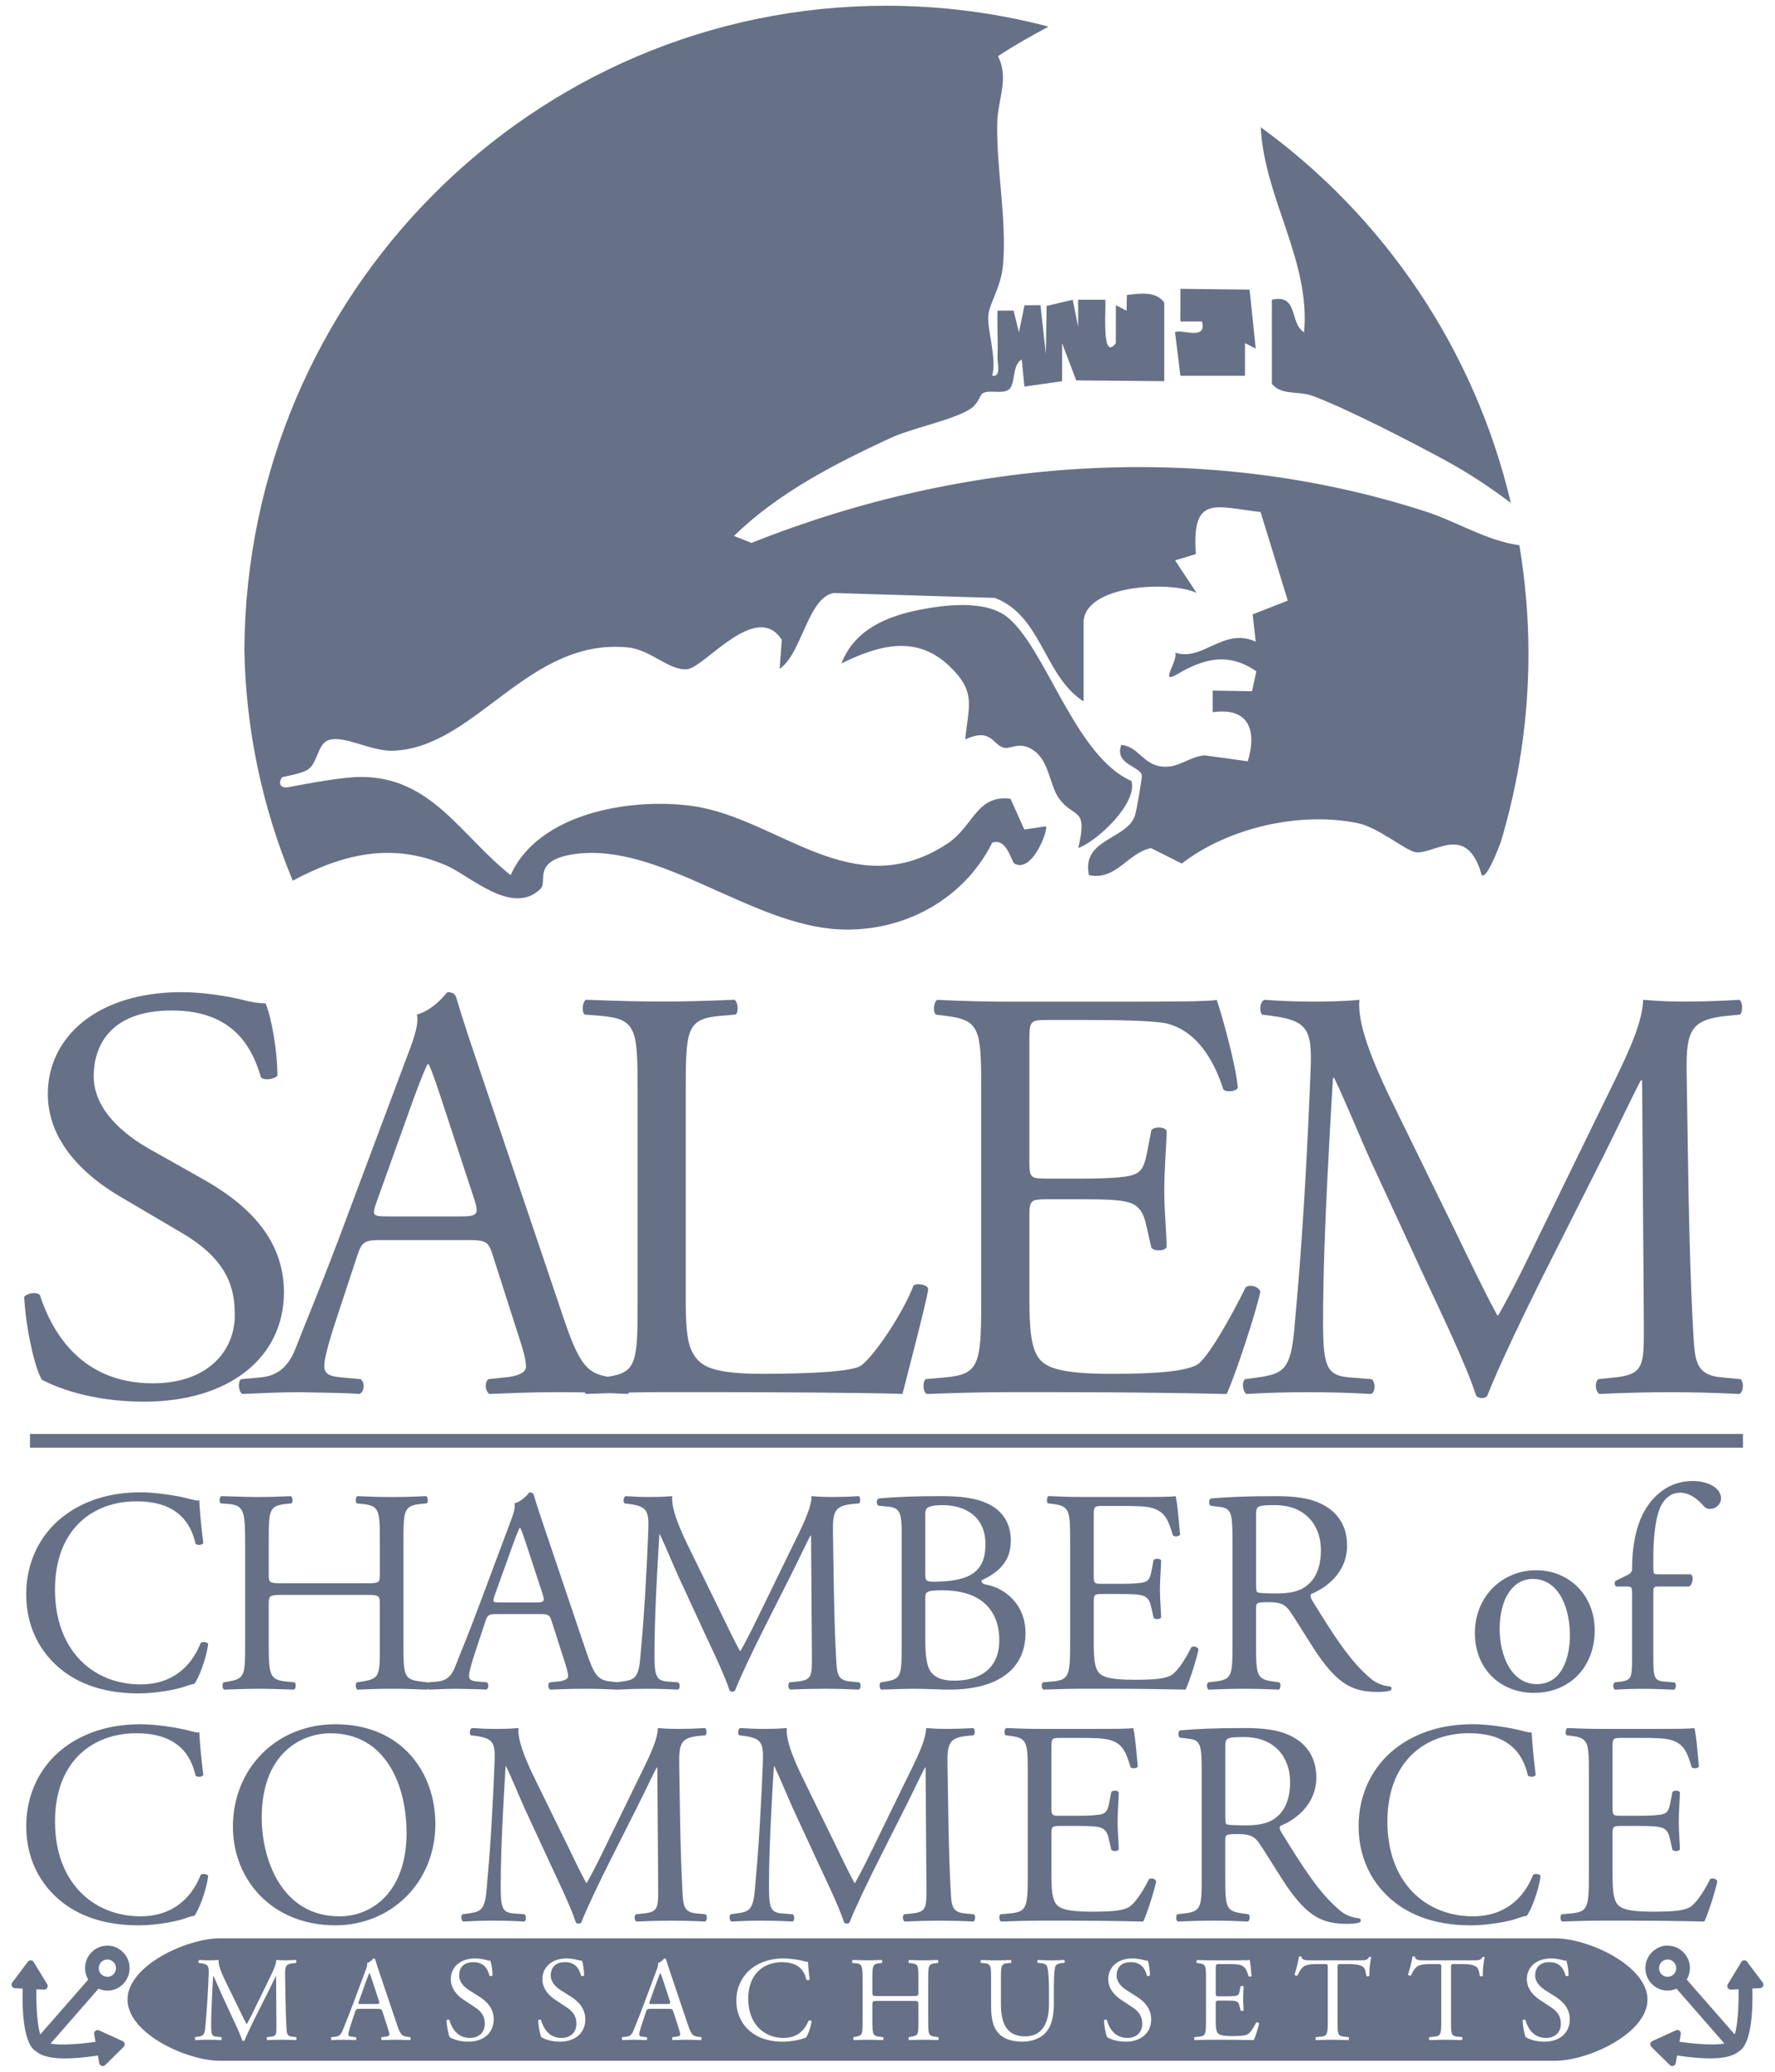 <?xml version="1.0" encoding="UTF-8"?>
<svg id="Layer_1" xmlns="http://www.w3.org/2000/svg" version="1.1" viewBox="0 0 66 77">
  <!-- Generator: Adobe Illustrator 29.6.1, SVG Export Plug-In . SVG Version: 2.1.1 Build 9)  -->
  <defs>
    <style>
      .st0 {
        fill: #667188;
      }
    </style>
  </defs>
  <path class="st0" d="M7.463,61.059c-.246.637-.856,1.544-2.238,1.544-1.756,0-3.18-1.253-3.18-3.521,0-2.235,1.392-3.283,3.03-3.283,1.552,0,2.034.843,2.195,1.577.075.065.236.054.289-.022-.085-.659-.139-1.339-.15-1.587-.096.01-.171-.011-.3-.043-.503-.14-1.317-.26-1.895-.26-1.114,0-2.109.303-2.891.918-.814.637-1.349,1.663-1.349,2.862,0,1.393.664,2.376,1.521,2.97.782.529,1.702.724,2.666.724.685,0,1.456-.162,1.692-.249.118-.043.246-.086.375-.108.161-.206.439-.918.514-1.48-.043-.076-.204-.097-.279-.043Z"/>
  <path class="st0" d="M27.224,62.874c.043,0,.085-.011.107-.043.193-.497.675-1.513,1.156-2.463l.953-1.89c.214-.421.621-1.285.696-1.404h.022l.032,4.503c0,.691,0,.864-.525.918l-.31.032c-.065.065-.054.216.021.27.439-.021.921-.032,1.296-.032.385,0,.824.011,1.263.032.075-.043.086-.205.021-.27l-.342-.032c-.503-.044-.492-.335-.525-.875-.085-1.555-.096-3.553-.118-4.698-.01-.756.075-.961.749-1.026l.225-.021c.054-.043.054-.227-.011-.27-.332.022-.685.033-.953.033-.214,0-.439,0-.803-.033-.021.497-.332,1.091-.814,2.074l-1.006,2.062c-.268.551-.536,1.112-.824,1.62h-.022c-.257-.475-.492-.972-.739-1.48l-1.221-2.494c-.332-.692-.599-1.361-.556-1.782-.353.033-.643.033-.888.033-.268,0-.525-.01-.846-.033-.085.043-.096.206-.043.27l.171.021c.653.086.739.249.718.929-.022.594-.065,1.512-.118,2.408-.065,1.07-.118,1.663-.182,2.376-.064.756-.214.821-.664.886l-.201.027-.247-.027c-.46-.054-.599-.216-.91-1.145l-1.467-4.341c-.161-.475-.332-.972-.471-1.447-.021-.075-.097-.097-.161-.097-.118.14-.3.335-.556.41.032.173-.032.378-.182.767l-1.092,2.916c-.45,1.21-.749,1.912-.942,2.409-.15.388-.386.507-.642.529l-.353.032c-.005.004-.006.012-.009.017-.004-.005-.005-.014-.01-.017l-.257-.032c-.621-.076-.642-.216-.642-1.35v-3.888c0-1.134.021-1.296.642-1.361l.225-.021c.064-.043.043-.238-.021-.27-.482.022-.846.033-1.264.033-.439,0-.803-.01-1.296-.033-.064.033-.086.227-.021.27l.204.021c.632.065.653.227.653,1.361v1.242c0,.335-.021.345-.535.345h-3.062c-.514,0-.535-.011-.535-.345v-1.242c0-1.134.021-1.296.643-1.361l.203-.021c.064-.043.043-.238-.021-.27-.461.022-.824.033-1.242.033-.461,0-.825-.022-1.349-.033-.065.033-.086.227-.021.27l.278.021c.557.043.632.227.632,1.361v3.888c0,1.134-.021,1.242-.621,1.35l-.182.032c-.064.065-.043.237.021.27.417-.011.782-.032,1.242-.032.417,0,.781.011,1.36.032.064-.032.086-.227.021-.27l-.311-.032c-.599-.065-.653-.216-.653-1.35v-1.523c0-.324.021-.346.535-.346h3.062c.514,0,.535.022.535.346v1.523c0,1.134,0,1.242-.653,1.35l-.204.032c-.064.065-.043.237.021.27.471-.021.857-.032,1.296-.032.418,0,.782.011,1.296.032.013-.006.023-.023.032-.04.009.016.018.032.03.04.289-.011.675-.032,1.028-.032.503.011.835.011,1.113.032.096-.043.096-.215.022-.27l-.354-.032c-.257-.022-.31-.087-.31-.216,0-.118.074-.41.235-.896l.375-1.134c.075-.227.139-.26.407-.26h1.617c.322,0,.364.033.439.27l.471,1.469c.086.259.139.453.139.572,0,.108-.15.172-.375.195l-.311.032c-.075.054-.065.226.021.27.311-.011.717-.032,1.231-.032.46,0,.824.01,1.238.03.001.001.001.002.002.003.009-.001.019-.001.028-.001.009.001.018.001.028.001.001-.001.001-.002.002-.003.347-.019.71-.03,1.035-.03.407,0,.824.011,1.189.032.075-.032.086-.205.011-.27l-.406-.032c-.418-.033-.482-.206-.482-1.004,0-.918.043-1.88.075-2.538.032-.627.064-1.253.107-1.923h.021c.236.497.461,1.059.685,1.556l.964,2.084c.246.529.76,1.588.942,2.16.021.032.075.043.096.043ZM19.934,59.558h-1.317c-.3,0-.311-.011-.225-.259l.675-1.88c.118-.324.225-.583.257-.637h.021c.064.13.161.422.246.68l.578,1.76c.096.292.075.335-.236.335Z"/>
  <path class="st0" d="M38.132,60.703c0-1.155-.857-1.695-1.435-1.803-.118-.021-.204-.054-.204-.162.643-.302,1.092-.702,1.092-1.48,0-.691-.353-1.123-.813-1.35-.482-.249-1.125-.303-1.799-.303-.996,0-1.724.033-2.302.087-.085.043-.096.205-.01.27l.342.032c.482.043.525.249.525,1.048v4.104c0,1.134-.021,1.253-.589,1.35l-.193.032c-.064.065-.043.238.021.27.396-.01.76-.032,1.231-.032.45,0,.974.032,1.285.032,1.927,0,2.848-.842,2.848-2.095ZM34.406,56.286c0-.194.043-.249.15-.281.096-.043.257-.065.492-.065.813,0,1.595.4,1.595,1.458,0,1.015-.589,1.339-1.681,1.382-.546.022-.557,0-.557-.302v-2.192ZM35.477,62.463c-.321,0-.642-.054-.846-.302-.203-.238-.225-.789-.225-1.177v-1.598c0-.216.043-.281.621-.281,1.702,0,2.13.993,2.13,1.847,0,1.08-.728,1.512-1.681,1.512Z"/>
  <path class="st0" d="M44.566,61.297c-.043-.097-.193-.13-.268-.076-.278.561-.567.94-.76,1.048-.235.119-.546.162-1.37.162-.942,0-1.167-.119-1.296-.249-.171-.183-.203-.55-.203-1.123v-1.523c0-.281.032-.292.353-.292h.621c.417,0,.674.011.824.054.214.054.289.215.332.41l.096.421c.053.065.235.065.278-.01,0-.238-.043-.648-.043-1.037,0-.41.043-.831.043-1.091-.043-.075-.225-.075-.278-.011l-.086.443c-.054.27-.128.335-.257.378-.128.043-.46.065-.91.065h-.621c-.321,0-.353,0-.353-.303v-2.16c0-.41,0-.432.321-.432h.771c.471,0,.813.01,1.039.065.556.14.653.518.813,1.026.054.065.225.044.268-.021-.043-.475-.107-1.253-.171-1.437-.128.033-.76.033-1.445.033h-2.013c-.439,0-.803-.011-1.264-.033-.064.033-.085.227-.021.27l.172.022c.631.076.653.238.653,1.361v3.888c0,1.134-.054,1.296-.664,1.35l-.353.032c-.064.065-.043.238.021.27.632-.021.996-.032,1.457-.032h.963c.953,0,1.906.011,2.869.032.139-.291.407-1.123.482-1.501Z"/>
  <path class="st0" d="M45.186,62.496l-.267.032c-.065.076-.043.237.021.27.503-.021.888-.032,1.338-.032.428,0,.792.011,1.274.032.064-.032.086-.215.021-.27l-.225-.032c-.621-.087-.643-.216-.643-1.35v-1.361c0-.227.021-.238.503-.238.428,0,.599.108.76.345.332.486.771,1.231,1.05,1.631.76,1.091,1.306,1.361,2.216,1.361.204,0,.375-.021.471-.054.054-.044.043-.13-.01-.151-.289-.022-.557-.14-.739-.303-.728-.616-1.296-1.48-2.152-2.872-.054-.087-.107-.195-.054-.259.536-.216,1.339-.778,1.339-1.803,0-.756-.375-1.242-.889-1.512-.492-.27-1.124-.324-1.788-.324-1.05,0-1.788.033-2.388.087-.085.043-.085.216-.011.27l.343.043c.439.054.471.237.471,1.263v3.877c0,1.134-.021,1.274-.643,1.35ZM46.706,56.286c0-.303.032-.346.696-.346,1.189,0,1.713.81,1.713,1.663,0,.735-.246,1.113-.535,1.339-.311.238-.718.281-1.103.281-.546,0-.707-.021-.739-.054-.032-.044-.032-.162-.032-.356v-2.527Z"/>
  <path class="st0" d="M59.296,60.595c0-1.328-.975-2.235-2.174-2.235-1.264,0-2.281.972-2.281,2.333,0,1.35.964,2.225,2.195,2.225,1.339,0,2.26-.972,2.26-2.322ZM57.143,62.593c-.942,0-1.381-1.058-1.381-2.041,0-1.188.525-1.868,1.231-1.868,1.017,0,1.381,1.166,1.381,2.084,0,.832-.289,1.825-1.231,1.825Z"/>
  <path class="st0" d="M63.995,55.692c0-.389-.482-.648-1.05-.648-1.06,0-1.659.756-1.927,1.371-.257.605-.332,1.275-.332,1.901,0,.108-.075.173-.161.217l-.461.227c-.043.065-.032.162.032.206h.375c.214,0,.214.021.214.313v2.279c0,.777-.011.886-.407.94l-.246.032c-.075.054-.054.237.021.27.321-.021.642-.032,1.028-.032.375,0,.685.011,1.167.032.075-.032.096-.215.021-.27l-.386-.032c-.385-.033-.407-.162-.407-.94v-2.279c0-.292,0-.313.182-.313h1.145c.118-.043.193-.346.075-.454h-1.22c-.182,0-.182-.011-.182-.302v-.313c0-.54.043-1.328.236-1.825.161-.389.428-.594.76-.594.353,0,.653.238.857.475.075.086.139.129.257.129.204,0,.407-.172.407-.389Z"/>
  <path class="st0" d="M5.362,52.095c3.171,0,5.196-1.65,5.196-4.069,0-2.09-1.512-3.365-3.049-4.223l-1.951-1.1c-.903-.506-2.074-1.43-2.074-2.705,0-1.012.512-2.442,2.903-2.442,2.342,0,3.001,1.43,3.318,2.486.122.132.512.066.61-.066,0-.924-.22-2.155-.439-2.683-.195,0-.537-.044-.853-.132-.635-.154-1.513-.286-2.269-.286-3.171,0-4.976,1.694-4.976,3.783,0,1.804,1.415,3.057,2.635,3.783l2.317,1.364c1.781,1.034,2,2.112,2,3.079,0,1.32-1,2.529-3.049,2.529-2.83,0-3.83-2.156-4.196-3.277-.097-.132-.463-.088-.586.066.049,1.034.366,2.596.659,3.079.464.242,1.756.814,3.805.814Z"/>
  <path class="st0" d="M12.909,45.21c-.916,2.464-1.527,3.893-1.919,4.905-.305.792-.785,1.034-1.308,1.078l-.72.066c-.131.11-.088.462.043.55.589-.022,1.374-.066,2.094-.066,1.025.022,1.701.022,2.268.066.196-.088.196-.44.044-.55l-.72-.066c-.523-.044-.633-.176-.633-.44,0-.242.153-.836.48-1.826l.763-2.31c.153-.462.283-.528.829-.528h3.293c.654,0,.741.066.894.55l.959,2.991c.175.528.283.924.283,1.166,0,.22-.305.352-.763.396l-.633.066c-.152.11-.131.462.044.55.632-.022,1.461-.066,2.508-.066.368,0,.702.004,1.027.01.015.02.028.046.047.056.323-.012.608-.022.872-.03.226.009.454.019.692.03.013-.01.021-.034.032-.051.416-.01.803-.015,1.239-.015h2.006c2.246,0,5.814.022,6.926.066,0,0,.957-3.655.957-3.897,0-.154-.414-.242-.545-.132-.436,1.122-1.548,2.731-1.984,2.995-.349.198-1.799.286-3.652.286-1.723,0-2.138-.264-2.377-.506-.393-.418-.458-.99-.458-2.376v-7.655c0-2.31.044-2.661,1.33-2.771l.523-.044c.131-.088.087-.484-.044-.55-1.09.044-1.831.066-2.682.066-.872,0-1.614-.022-2.835-.066-.131.066-.175.462-.044.55l.546.044c1.374.11,1.417.462,1.417,2.771v7.919c0,2.183-.041,2.577-1.113,2.726-.805-.134-1.091-.535-1.683-2.308l-2.988-8.842c-.327-.968-.676-1.98-.96-2.947-.043-.154-.196-.198-.327-.198-.24.286-.611.682-1.134.836.065.352-.065.77-.37,1.562l-2.225,5.939ZM15.897,39.557h.044c.131.264.327.858.501,1.386l1.178,3.585c.196.594.152.682-.48.682h-2.683c-.61,0-.632-.022-.458-.528l1.373-3.827c.24-.66.458-1.188.523-1.298Z"/>
  <path class="st0" d="M35.137,51.193l-.72.066c-.131.132-.087.484.043.55,1.287-.044,2.028-.066,2.966-.066h1.963c1.941,0,4.26.022,6.223.066.283-.594,1.101-3.042,1.253-3.812-.087-.198-.393-.264-.545-.154-.567,1.144-1.428,2.668-1.821,2.888-.48.242-1.491.33-3.17.33-1.919,0-2.377-.242-2.639-.506-.349-.374-.414-1.122-.414-2.288v-3.101c0-.572.065-.594.72-.594h1.265c.851,0,1.374.022,1.679.11.437.11.589.44.676.836l.196.858c.109.132.48.132.567-.022,0-.484-.088-1.32-.088-2.111,0-.836.088-1.694.088-2.221-.088-.154-.458-.154-.567-.022l-.174.902c-.109.55-.262.682-.524.77-.262.088-.938.132-1.854.132h-1.265c-.654,0-.72,0-.72-.616v-4.399c0-.836,0-.88.654-.88h1.57c.96,0,2.433.022,2.891.132,1.134.286,1.766,1.406,2.093,2.44.109.132.458.088.545-.044-.087-.968-.654-2.902-.785-3.276-.262.066-1.812.066-3.72.066h-4.1c-.894,0-1.636-.022-2.574-.066-.131.066-.174.462-.043.55l.349.044c1.286.154,1.33.484,1.33,2.771v7.919c0,2.309-.109,2.639-1.352,2.749Z"/>
  <path class="st0" d="M55.671,48.883c-.523-.968-1.003-1.98-1.504-3.013l-2.486-5.081c-.676-1.408-1.221-2.772-1.134-3.629-.72.066-1.309.066-1.81.066-.545,0-1.069-.022-1.723-.066-.175.088-.196.418-.087.55l.349.044c1.33.176,1.505.506,1.461,1.891-.044,1.21-.131,3.079-.24,4.905-.131,2.178-.24,3.387-.37,4.839-.131,1.54-.436,1.672-1.352,1.804l-.48.066c-.131.11-.087.44.044.55.741-.044,1.527-.066,2.224-.066.829,0,1.68.022,2.421.066.152-.066.174-.418.022-.55l-.828-.066c-.851-.066-.982-.418-.982-2.046,0-1.87.087-3.827.152-5.169.066-1.276.131-2.551.218-3.915h.044c.48,1.012.938,2.156,1.396,3.167l1.963,4.245c.501,1.078,1.548,3.233,1.919,4.399.044.066.153.088.196.088.088,0,.175-.022.218-.088.393-1.012,1.374-3.079,2.355-5.015l1.941-3.849c.436-.858,1.265-2.617,1.418-2.859h.043l.065,9.172c0,1.408,0,1.76-1.069,1.87l-.632.066c-.131.132-.109.44.043.55.894-.044,1.876-.066,2.639-.066.785,0,1.679.022,2.573.066.152-.088.174-.418.043-.55l-.698-.066c-1.025-.088-1.003-.682-1.069-1.782-.175-3.167-.196-7.236-.24-9.568-.022-1.54.153-1.958,1.526-2.09l.458-.044c.109-.088.109-.462-.022-.55-.676.044-1.396.066-1.941.066-.436,0-.894,0-1.636-.066-.044,1.012-.676,2.221-1.657,4.223l-2.05,4.201c-.545,1.122-1.09,2.266-1.679,3.3h-.044Z"/>
  <path class="st0" d="M5.076,64.419c1.552,0,2.034.842,2.195,1.576.075.065.236.054.289-.022-.085-.659-.139-1.339-.15-1.587-.096.011-.171-.011-.3-.043-.503-.14-1.317-.259-1.895-.259-1.114,0-2.109.302-2.891.918-.814.637-1.349,1.663-1.349,2.862,0,1.393.664,2.376,1.521,2.97.782.529,1.702.724,2.666.724.685,0,1.456-.162,1.692-.249.118-.043.246-.086.375-.108.161-.205.439-.918.514-1.48-.043-.076-.204-.097-.279-.043-.246.637-.856,1.544-2.238,1.544-1.756,0-3.18-1.253-3.18-3.521,0-2.235,1.392-3.283,3.03-3.283Z"/>
  <path class="st0" d="M12.472,64.084c-2.206,0-3.812,1.652-3.812,3.812,0,1.944,1.435,3.661,3.812,3.661,2.066,0,3.716-1.587,3.716-3.769,0-1.901-1.242-3.704-3.716-3.704ZM12.612,71.223c-2.109,0-2.88-2.074-2.88-3.672,0-2.365,1.446-3.131,2.559-3.131,2.045,0,2.826,1.922,2.826,3.704,0,2.128-1.22,3.1-2.506,3.1Z"/>
  <path class="st0" d="M23.949,71.115l-.31.032c-.065.065-.054.216.021.27.439-.021.921-.033,1.296-.033.385,0,.824.011,1.263.033.075-.043.086-.205.021-.27l-.342-.032c-.503-.044-.492-.335-.525-.875-.086-1.555-.096-3.553-.118-4.698-.01-.756.075-.961.749-1.026l.225-.021c.054-.043.054-.227-.011-.27-.332.022-.685.032-.953.032-.214,0-.439,0-.803-.032-.021.497-.332,1.091-.814,2.074l-1.006,2.062c-.268.551-.536,1.112-.824,1.62h-.022c-.257-.475-.492-.972-.738-1.48l-1.221-2.494c-.332-.691-.599-1.361-.557-1.782-.353.032-.642.032-.888.032-.268,0-.525-.011-.846-.032-.086.043-.096.205-.043.27l.172.021c.653.087.739.249.717.929-.022.594-.065,1.512-.118,2.408-.065,1.069-.118,1.663-.182,2.376-.064.756-.214.821-.664.886l-.235.032c-.064.054-.043.216.021.27.364-.021.75-.033,1.092-.033.407,0,.824.011,1.189.033.075-.033.085-.205.01-.27l-.406-.032c-.418-.033-.482-.205-.482-1.004,0-.918.043-1.879.075-2.538.032-.627.064-1.253.107-1.922h.021c.235.497.461,1.058.685,1.555l.964,2.084c.246.529.76,1.588.942,2.16.021.032.075.043.096.043.043,0,.086-.011.107-.043.193-.497.675-1.512,1.156-2.462l.953-1.89c.214-.421.621-1.285.696-1.404h.022l.032,4.503c0,.691,0,.864-.525.918Z"/>
  <path class="st0" d="M33.925,71.115l-.31.032c-.065.065-.054.216.021.27.439-.021.921-.033,1.295-.033.385,0,.824.011,1.263.033.075-.043.086-.205.021-.27l-.342-.032c-.503-.044-.492-.335-.525-.875-.085-1.555-.096-3.553-.118-4.698-.01-.756.075-.961.749-1.026l.225-.021c.054-.043.054-.227-.011-.27-.332.022-.685.032-.953.032-.214,0-.439,0-.803-.032-.021.497-.332,1.091-.814,2.074l-1.006,2.062c-.268.551-.536,1.112-.824,1.62h-.022c-.257-.475-.492-.972-.738-1.48l-1.221-2.494c-.332-.691-.599-1.361-.556-1.782-.353.032-.642.032-.888.032-.268,0-.525-.011-.846-.032-.085.043-.096.205-.043.27l.171.021c.653.087.739.249.718.929-.022.594-.065,1.512-.118,2.408-.065,1.069-.118,1.663-.182,2.376-.064.756-.214.821-.664.886l-.236.032c-.064.054-.043.216.021.27.364-.021.75-.033,1.092-.033.407,0,.824.011,1.189.033.075-.033.085-.205.01-.27l-.406-.032c-.418-.033-.482-.205-.482-1.004,0-.918.043-1.879.075-2.538.032-.627.064-1.253.107-1.922h.021c.236.497.461,1.058.685,1.555l.964,2.084c.246.529.76,1.588.942,2.16.021.032.075.043.096.043.043,0,.086-.011.107-.043.193-.497.675-1.512,1.156-2.462l.953-1.89c.214-.421.621-1.285.696-1.404h.022l.032,4.503c0,.691,0,.864-.525.918Z"/>
  <path class="st0" d="M38.677,71.384h.964c.953,0,1.906.011,2.869.033.139-.292.407-1.123.482-1.501-.043-.097-.193-.13-.268-.076-.278.561-.568.94-.76,1.048-.236.119-.546.162-1.37.162-.942,0-1.167-.119-1.296-.248-.171-.184-.203-.551-.203-1.123v-1.523c0-.281.032-.292.353-.292h.621c.417,0,.674.011.824.054.214.054.289.216.332.41l.096.422c.053.065.235.065.278-.011,0-.238-.043-.648-.043-1.036,0-.41.043-.831.043-1.091-.043-.076-.225-.076-.278-.011l-.086.442c-.054.27-.128.335-.257.378-.128.043-.46.065-.91.065h-.621c-.321,0-.353,0-.353-.302v-2.16c0-.41,0-.432.321-.432h.771c.471,0,.813.011,1.039.065.556.14.653.518.813,1.025.054.065.225.044.268-.021-.043-.475-.107-1.253-.171-1.436-.128.032-.76.032-1.446.032h-2.013c-.439,0-.803-.011-1.264-.032-.064.032-.085.227-.021.27l.171.021c.632.076.653.238.653,1.361v3.888c0,1.134-.054,1.296-.664,1.35l-.353.032c-.064.065-.043.238.021.27.632-.021.996-.033,1.456-.033Z"/>
  <path class="st0" d="M46.064,68.166c.428,0,.599.108.76.346.332.486.771,1.231,1.05,1.63.76,1.091,1.306,1.361,2.216,1.361.204,0,.375-.021.471-.054.054-.044.043-.13-.01-.151-.289-.022-.557-.14-.739-.302-.728-.616-1.296-1.48-2.152-2.873-.054-.086-.107-.194-.054-.259.536-.216,1.339-.777,1.339-1.803,0-.756-.375-1.242-.889-1.512-.492-.27-1.124-.324-1.788-.324-1.05,0-1.788.032-2.388.086-.085.043-.085.216-.011.27l.343.043c.439.054.471.238.471,1.264v3.877c0,1.134-.021,1.274-.643,1.35l-.267.032c-.065.076-.043.238.021.27.503-.021.888-.033,1.338-.033.428,0,.792.011,1.274.033.064-.033.086-.216.021-.27l-.225-.032c-.621-.087-.643-.216-.643-1.35v-1.361c0-.227.021-.238.503-.238ZM45.561,64.905c0-.302.032-.345.696-.345,1.189,0,1.713.81,1.713,1.663,0,.734-.246,1.112-.535,1.339-.311.237-.718.281-1.103.281-.546,0-.707-.021-.739-.054-.032-.043-.032-.162-.032-.356v-2.527Z"/>
  <path class="st0" d="M52.038,70.834c.782.529,1.702.724,2.666.724.685,0,1.456-.162,1.692-.249.118-.043.246-.086.375-.108.161-.205.439-.918.514-1.48-.043-.076-.204-.097-.279-.043-.246.637-.856,1.544-2.238,1.544-1.756,0-3.18-1.253-3.18-3.521,0-2.235,1.392-3.283,3.03-3.283,1.552,0,2.034.842,2.195,1.576.075.065.236.054.289-.022-.085-.659-.139-1.339-.15-1.587-.096.011-.171-.011-.3-.043-.503-.14-1.317-.259-1.895-.259-1.114,0-2.109.302-2.891.918-.814.637-1.349,1.663-1.349,2.862,0,1.393.664,2.376,1.521,2.97Z"/>
  <path class="st0" d="M59.541,71.384h.964c.953,0,1.906.011,2.869.033.139-.292.407-1.123.482-1.501-.043-.097-.193-.13-.268-.076-.278.561-.568.94-.76,1.048-.235.119-.546.162-1.37.162-.942,0-1.167-.119-1.295-.248-.171-.184-.203-.551-.203-1.123v-1.523c0-.281.032-.292.353-.292h.621c.417,0,.674.011.824.054.214.054.289.216.332.41l.096.422c.053.065.236.065.278-.011,0-.238-.043-.648-.043-1.036,0-.41.043-.831.043-1.091-.043-.076-.225-.076-.278-.011l-.086.442c-.054.27-.128.335-.257.378-.128.043-.46.065-.91.065h-.621c-.321,0-.353,0-.353-.302v-2.16c0-.41,0-.432.321-.432h.771c.471,0,.813.011,1.039.065.557.14.653.518.813,1.025.054.065.225.044.268-.021-.043-.475-.107-1.253-.171-1.436-.128.032-.76.032-1.446.032h-2.013c-.439,0-.803-.011-1.264-.032-.064.032-.085.227-.021.27l.171.021c.632.076.653.238.653,1.361v3.888c0,1.134-.054,1.296-.664,1.35l-.353.032c-.064.065-.043.238.021.27.632-.021.996-.033,1.456-.033Z"/>
  <path class="st0" d="M24.66,73.615c-.035-.108-.075-.228-.102-.282h-.009c-.013.022-.058.129-.106.264l-.279.778c-.036.103-.031.107.093.107h.545c.129,0,.138-.018.098-.138l-.239-.729Z"/>
  <path class="st0" d="M13.843,73.615c-.035-.108-.075-.228-.102-.282h-.009c-.013.022-.058.129-.106.264l-.279.778c-.036.103-.031.107.093.107h.545c.129,0,.138-.018.098-.138l-.239-.729Z"/>
  <path class="st0" d="M57.818,72.04H8.182c-1.246,0-3.441,1.019-3.441,2.276,0,1.257,2.195,2.276,3.441,2.276h49.636c1.246,0,3.441-1.019,3.441-2.276s-2.195-2.276-3.441-2.276ZM11,75.824c-.182-.009-.364-.014-.523-.014-.155,0-.355.005-.536.014-.031-.022-.036-.085-.009-.112l.129-.014c.217-.022.217-.094.217-.38l-.013-1.865h-.009c-.031.05-.199.407-.288.581l-.395.783c-.199.393-.399.813-.479,1.019-.009.014-.027.018-.045.018-.009,0-.031-.004-.04-.018-.076-.237-.288-.675-.39-.895l-.399-.863c-.093-.205-.186-.438-.284-.644h-.009c-.018.277-.031.536-.044.796-.013.273-.031.671-.031,1.051,0,.331.027.402.2.416l.168.014c.031.027.026.098-.004.112-.151-.009-.323-.014-.492-.014-.142,0-.302.005-.452.014-.027-.022-.036-.089-.009-.112l.097-.014c.186-.027.248-.054.275-.366.027-.295.049-.541.076-.984.022-.371.04-.751.049-.997.009-.282-.026-.349-.297-.384l-.071-.009c-.022-.026-.018-.094.017-.112.133.009.24.014.35.014.102,0,.222,0,.368-.014-.018.174.093.452.231.738l.505,1.033c.102.21.199.416.306.612h.009c.12-.21.231-.443.341-.671l.417-.854c.199-.407.328-.653.337-.859.151.014.244.014.332.014.111,0,.257-.005.395-.014.026.018.026.094.004.112l-.093.009c-.28.026-.315.112-.31.425.009.474.013,1.301.049,1.945.013.223.009.344.217.362l.142.014c.026.027.022.094-.009.112ZM15.249,75.824c-.182-.009-.337-.014-.536-.014-.213,0-.382.009-.51.014-.036-.018-.04-.089-.009-.112l.128-.014c.093-.009.155-.036.155-.08,0-.05-.022-.13-.058-.237l-.195-.608c-.031-.098-.049-.112-.182-.112h-.669c-.111,0-.137.014-.169.107l-.155.47c-.067.202-.097.322-.097.371,0,.054.022.08.128.089l.147.014c.031.022.031.094-.009.112-.115-.009-.253-.009-.461-.014-.146,0-.306.009-.425.014-.027-.018-.036-.089-.009-.112l.146-.014c.106-.009.204-.058.266-.219.08-.206.204-.496.391-.997l.452-1.207c.062-.161.088-.246.075-.318.106-.031.182-.112.231-.17.027,0,.058.009.067.04.058.197.129.402.195.6l.607,1.797c.129.385.186.452.377.474l.12.014c.031.022.022.094,0,.112ZM17.414,75.882c-.372,0-.607-.116-.691-.165-.053-.098-.111-.416-.12-.626.022-.032.088-.04.106-.014.067.228.249.666.762.666.373,0,.555-.245.555-.514,0-.197-.04-.415-.364-.626l-.421-.277c-.222-.147-.479-.402-.479-.769,0-.425.328-.769.904-.769.138,0,.297.027.412.058.058.018.12.027.155.027.04.107.08.357.08.545-.018.027-.089.04-.111.013-.058-.214-.177-.505-.603-.505-.434,0-.527.291-.527.496,0,.259.213.447.377.55l.355.224c.279.174.554.434.554.859,0,.492-.368.827-.945.827ZM20.822,75.882c-.373,0-.608-.116-.692-.165-.053-.098-.111-.416-.12-.626.022-.032.088-.04.106-.014.067.228.249.666.762.666.373,0,.554-.245.554-.514,0-.197-.04-.415-.364-.626l-.421-.277c-.222-.147-.479-.402-.479-.769,0-.425.328-.769.904-.769.138,0,.297.027.412.058.058.018.12.027.155.027.04.107.08.357.08.545-.018.027-.089.04-.111.013-.058-.214-.177-.505-.603-.505-.434,0-.527.291-.527.496,0,.259.213.447.377.55l.355.224c.279.174.554.434.554.859,0,.492-.368.827-.944.827ZM26.065,75.824c-.182-.009-.337-.014-.536-.014-.213,0-.382.009-.51.014-.036-.018-.04-.089-.009-.112l.128-.014c.093-.009.155-.036.155-.08,0-.05-.022-.13-.058-.237l-.195-.608c-.031-.098-.049-.112-.182-.112h-.669c-.111,0-.137.014-.169.107l-.155.47c-.067.202-.097.322-.097.371,0,.054.022.08.128.089l.147.014c.031.022.031.094-.009.112-.115-.009-.253-.009-.461-.014-.146,0-.306.009-.425.014-.027-.018-.036-.089-.009-.112l.146-.014c.106-.009.204-.058.266-.219.08-.206.204-.496.391-.997l.452-1.207c.062-.161.088-.246.075-.318.106-.031.182-.112.231-.17.027,0,.058.009.067.04.058.197.129.402.195.6l.607,1.797c.129.385.186.452.377.474l.12.014c.031.022.022.094,0,.112ZM29.968,75.735c-.053.008-.106.027-.155.045-.098.036-.417.103-.701.103-.399,0-.78-.081-1.104-.3-.354-.246-.629-.653-.629-1.23,0-.497.222-.921.558-1.185.324-.255.736-.38,1.197-.38.239,0,.576.049.785.107.053.013.084.022.124.018.004.103.026.384.062.657-.022.032-.089.036-.12.009-.067-.304-.266-.652-.909-.652-.678,0-1.255.434-1.255,1.359,0,.939.589,1.457,1.317,1.457.571,0,.824-.375.926-.639.031-.022.098-.013.115.018-.031.233-.146.528-.213.613ZM34.878,75.824c-.213-.009-.364-.014-.537-.014-.182,0-.341.005-.536.014-.027-.014-.036-.085-.009-.112l.084-.014c.27-.045.27-.089.27-.559v-.63c0-.134-.008-.143-.222-.143h-1.268c-.213,0-.222.009-.222.143v.63c0,.47.022.532.27.559l.129.014c.026.018.017.098-.009.112-.239-.009-.39-.014-.563-.014-.191,0-.341.009-.514.014-.027-.014-.036-.085-.009-.112l.075-.014c.248-.045.257-.089.257-.559v-1.61c0-.47-.031-.545-.261-.563l-.115-.009c-.027-.018-.018-.098.009-.112.218.005.368.014.559.014.173,0,.324-.005.514-.014.026.014.035.094.008.112l-.084.009c-.257.026-.266.094-.266.563v.514c0,.139.008.143.222.143h1.268c.213,0,.222-.005.222-.143v-.514c0-.47-.008-.537-.27-.563l-.084-.009c-.027-.018-.018-.098.009-.112.204.009.354.014.536.014.173,0,.324-.005.523-.014.026.014.035.094.009.112l-.093.009c-.257.026-.266.094-.266.563v1.61c0,.47.009.528.266.559l.106.014c.027.018.018.098-.008.112ZM39.575,72.953l-.106.009c-.111.009-.195.049-.222.107-.062.148-.062.662-.062.912v.505c0,.39-.062.8-.311,1.069-.191.21-.519.326-.847.326-.306,0-.612-.058-.829-.246-.235-.196-.346-.523-.346-1.055v-1.055c0-.465-.009-.541-.266-.563l-.111-.009c-.026-.018-.017-.094.009-.107.222.009.373.014.55.014.182,0,.329-.005.546-.014.026.014.035.089.009.107l-.106.009c-.257.022-.266.098-.266.563v.966c0,.72.222,1.194.9,1.194.643,0,.887-.51.887-1.189v-.514c0-.277-.009-.791-.085-.926-.031-.054-.111-.085-.222-.094l-.111-.009c-.026-.031-.018-.089.009-.107.168.009.333.014.505.014.186,0,.306-.005.466-.014.035.022.031.081.009.107ZM41.86,75.882c-.372,0-.607-.116-.691-.165-.053-.098-.111-.416-.12-.626.022-.032.089-.04.106-.014.066.228.248.666.762.666.373,0,.555-.245.555-.514,0-.197-.04-.415-.364-.626l-.421-.277c-.222-.147-.479-.402-.479-.769,0-.425.328-.769.904-.769.138,0,.297.027.412.058.058.018.12.027.155.027.04.107.08.357.08.545-.018.027-.089.04-.111.013-.058-.214-.177-.505-.603-.505-.434,0-.527.291-.527.496,0,.259.213.447.377.55l.355.224c.279.174.554.434.554.859,0,.492-.368.827-.945.827ZM46.62,75.824c-.399-.009-.794-.014-1.188-.014h-.399c-.191,0-.341.005-.603.014-.026-.014-.035-.085-.009-.112l.147-.014c.252-.022.275-.089.275-.559v-1.61c0-.465-.009-.532-.27-.563l-.071-.009c-.027-.018-.018-.098.009-.112.191.009.341.014.523.014h.833c.284,0,.545,0,.598-.014.027.076.053.398.071.595-.018.027-.088.036-.111.009-.067-.211-.106-.367-.337-.425-.093-.022-.235-.027-.43-.027h-.32c-.133,0-.133.009-.133.179v.895c0,.125.013.125.146.125h.257c.186,0,.324-.008.377-.027.053-.018.084-.045.106-.156l.035-.184c.022-.027.098-.027.115.005,0,.107-.017.282-.017.452,0,.161.017.331.017.429-.017.032-.093.032-.115.005l-.04-.174c-.018-.08-.049-.147-.138-.17-.062-.018-.168-.022-.341-.022h-.257c-.133,0-.146.005-.146.121v.631c0,.237.013.389.084.465.053.054.147.103.537.103.341,0,.47-.018.567-.067.08-.045.199-.202.315-.434.031-.022.093-.009.111.032-.031.156-.142.501-.199.621ZM50.918,73.427c-.017.036-.093.036-.115.009-.013-.112-.044-.277-.111-.327-.102-.076-.27-.112-.514-.112h-.315c-.133,0-.129.005-.129.152v1.99c0,.47.009.537.266.559l.142.014c.027.018.018.098-.009.112-.252-.009-.404-.014-.581-.014-.177,0-.332.005-.616.014-.026-.014-.035-.089,0-.112l.16-.014c.252-.022.275-.089.275-.559v-1.999c0-.139,0-.143-.133-.143h-.244c-.19,0-.434.009-.545.112-.106.099-.151.197-.2.309-.035.027-.097.005-.115-.031.071-.202.138-.488.168-.667.013-.009.071-.014.085,0,.027.143.173.139.377.139h1.796c.24,0,.279-.009.346-.125.022-.009.071-.004.08.014-.049.184-.08.545-.067.68ZM55.136,73.427c-.017.036-.093.036-.115.009-.013-.112-.044-.277-.111-.327-.102-.076-.27-.112-.514-.112h-.314c-.133,0-.129.005-.129.152v1.99c0,.47.009.537.266.559l.142.014c.027.018.018.098-.009.112-.252-.009-.404-.014-.581-.014-.177,0-.332.005-.616.014-.026-.014-.035-.089,0-.112l.16-.014c.253-.022.275-.089.275-.559v-1.999c0-.139,0-.143-.133-.143h-.244c-.19,0-.434.009-.545.112-.106.099-.151.197-.2.309-.035.027-.097.005-.115-.031.071-.202.138-.488.168-.667.013-.009.071-.014.085,0,.027.143.173.139.377.139h1.796c.239,0,.279-.009.346-.125.022-.009.071-.004.08.014-.049.184-.08.545-.067.68ZM57.425,75.882c-.372,0-.607-.116-.691-.165-.053-.098-.111-.416-.12-.626.022-.032.088-.04.106-.014.067.228.249.666.762.666.373,0,.555-.245.555-.514,0-.197-.04-.415-.364-.626l-.421-.277c-.222-.147-.479-.402-.479-.769,0-.425.328-.769.904-.769.138,0,.297.027.412.058.058.018.12.027.155.027.04.107.08.357.08.545-.018.027-.089.04-.111.013-.058-.214-.177-.505-.603-.505-.434,0-.527.291-.527.496,0,.259.213.447.377.55l.355.224c.279.174.554.434.554.859,0,.492-.368.827-.945.827Z"/>
  <path class="st0" d="M4.56,75.861l-.876-.399c-.096-.044-.2.039-.182.143l.049.282c-.712.103-1.355.129-1.672.067l1.785-2.043c.103.045.211.074.326.074.017,0,.035-.001.053-.002.221-.014.423-.113.569-.281l.001-.001c.301-.346.268-.875-.075-1.179-.165-.148-.376-.226-.6-.207-.221.014-.423.114-.569.281-.146.167-.219.382-.205.605.008.134.051.259.117.372l-1.784,2.041c-.1-.31-.156-.956-.143-1.681l.283.014c.105.005.172-.11.118-.2l-.503-.826c-.048-.079-.16-.085-.215-.011l-.58.773c-.063.084-.007.206.098.211l.287.014c-.022.88.039,2.088.514,2.345l.001-.001c.21.183.602.252,1.054.252.405,0,.85-.05,1.23-.108l.05.285c.018.104.145.145.22.071l.687-.678c.066-.065.046-.176-.037-.214ZM3.752,72.936c.057-.065.135-.103.22-.108.007-0.0.014-.001.021-.001.078,0,.152.029.211.081.132.117.145.322.028.455-.057.065-.135.103-.22.109-.08-.002-.167-.023-.232-.08-.064-.057-.102-.136-.107-.222-.005-.086.022-.168.079-.233Z"/>
  <path class="st0" d="M65.542,73.683l-.58-.773c-.055-.074-.167-.068-.215.011l-.502.826c-.055.09.013.206.117.2l.283-.014c.012.725-.043,1.371-.143,1.681l-1.784-2.041c.066-.112.109-.238.117-.372.014-.223-.059-.438-.205-.604-.146-.168-.348-.268-.57-.282-.226-.02-.434.059-.6.207-.342.305-.375.834-.073,1.179.147.167.349.268.57.281.018.002.035.002.053.002.114,0,.223-.029.325-.074l1.785,2.042c-.317.062-.96.036-1.672-.067l.049-.282c.018-.104-.087-.186-.182-.143l-.876.399c-.084.038-.103.149-.038.214l.688.678c.075.074.201.033.22-.071l.05-.285c.38.058.824.108,1.23.108.452,0,.844-.07,1.054-.252l.001.001c.475-.257.535-1.465.514-2.345l.287-.014c.105-.005.161-.127.098-.211ZM61.988,73.471c-.085-.006-.163-.044-.22-.109-.116-.133-.104-.338.028-.455.065-.057.145-.085.232-.08.085.005.163.044.22.109.057.064.084.147.079.233-.005.086-.043.165-.108.222-.064.057-.141.082-.231.08Z"/>
  <path class="st0" d="M64.808,53.294H1.116v.513h63.692v-.513Z"/>
  <path class="st0" d="M16.562,32.149c.925.399,2.488,1.92,3.54.882.269-.265-.348-1.075,1.304-1.293,3.146-.414,6.512,2.639,9.787,2.803,2.377.119,4.638-1.093,5.702-3.223.542-.192.714.714.821.776.664.387,1.28-1.276,1.173-1.383l-.801.118-.514-1.141c-1.259-.167-1.382,1.033-2.346,1.666-3.525,2.318-6.271-.952-9.492-1.399-2.291-.318-5.723.267-6.748,2.57-1.852-1.458-2.952-3.676-5.602-3.648-.692.007-1.929.241-2.648.376-.388.073-.365-.221-.252-.356.036-.043.743-.124.99-.315.344-.265.336-.939.744-1.075.576-.193,1.565.415,2.366.395,3.087-.076,5.039-4.223,8.779-3.837.844.087,1.546.896,2.211.803.638-.089,2.555-2.557,3.494-1.086l-.082,1.077c.831-.56,1.041-2.632,2.006-2.82l5.995.183c1.753.663,1.825,2.906,3.303,3.848v-2.926c0-1.41,3.208-1.572,4.199-1.11l-.798-1.208.773-.232c-.161-2.231.732-1.75,2.406-1.565l1.012,3.294-1.307.511.114,1.015c-1.194-.55-1.958.744-2.99.409.102.338-.624,1.211.082.795.977-.576,1.891-.821,2.932-.102l-.161.739-1.462-.023v.803c1.308-.188,1.662.631,1.305,1.825l-1.605-.221c-.589.046-.948.48-1.582.417-.706-.07-.886-.751-1.519-.806-.258.728.683.78.766,1.125.018.074-.199,1.337-.257,1.507-.306.892-2.0.859-1.709,2.209,1.024.205,1.413-.81,2.306-1.006l1.145.575c1.744-1.345,4.414-1.945,6.562-1.497.73.152,1.766,1.014,2.122,1.073.697.114,1.908-1.135,2.47.856.144.104.423-.482.702-1.213.671-2.223,1.035-4.58,1.035-7.024,0-1.372-.12-2.715-.338-4.025-1.237-.173-2.318-.879-3.499-1.259-8.196-2.641-17.097-1.999-25.054,1.172l-.65-.261c1.655-1.608,3.735-2.67,5.8-3.629.828-.384,2.24-.647,2.949-1.064.338-.199.405-.555.493-.605.26-.148.707.04.968-.135.269-.181.111-.906.488-1.123l.101,1.008,1.4-.201.001-1.412.525,1.382,3.273.029v-2.925c-.316-.431-.911-.333-1.387-.28l-.014.586-.397-.206-.003,1.413c-.572.759-.333-1.551-.398-1.614l-1.002-0-.001,1.009-.199-1.007-.973.226-.028,1.79-.199-1.816-.594.002-.208,1.006-.198-.807-.598.001c-.019.57.022,1.147-.001,1.719-.01.245.151.75-.198.703.186-.664-.21-1.759-.139-2.285.061-.447.472-1.026.543-1.843.145-1.662-.246-3.51-.216-5.262.015-.874.453-1.648.029-2.49.615-.406,1.232-.751,1.877-1.098-1.926-.505-3.945-.776-6.028-.776-13.137-0-23.793,10.703-23.871,23.935.05,2.875.63,5.782,1.799,8.584,1.842-.987,3.682-1.438,5.673-.58Z"/>
  <path class="st0" d="M48.49,12.349c-.555-.333-.195-1.434-1.198-1.21v3.127c.373.451.977.24,1.546.458,1.336.512,3.556,1.658,4.859,2.362.86.464,1.693,1.015,2.481,1.605-1.349-5.714-4.715-10.635-9.299-13.961.124,2.618,1.854,4.955,1.611,7.617Z"/>
  <path class="st0" d="M37.281,27.776c.296.11.585-.254,1.122.093.626.405.613,1.328.99,1.83.554.737,1.066.278.7,1.819.734-.271,2.212-1.677,1.978-2.491-2.087-.912-3.165-4.887-4.592-6.073-.796-.662-2.308-.482-3.271-.294-1.234.241-2.437.743-2.92,1.996,1.377-.672,2.773-1.079,4.007.096,1.017.969.719,1.458.595,2.729.937-.432,1.001.151,1.389.294Z"/>
  <path class="st0" d="M46.292,13.965l.002-1.212.397.204-.227-2.193-2.573-.029-.001,1.213.803-0c.204.749-.818.249-1.001.404l.199,1.614,2.401-.001Z"/>
</svg>